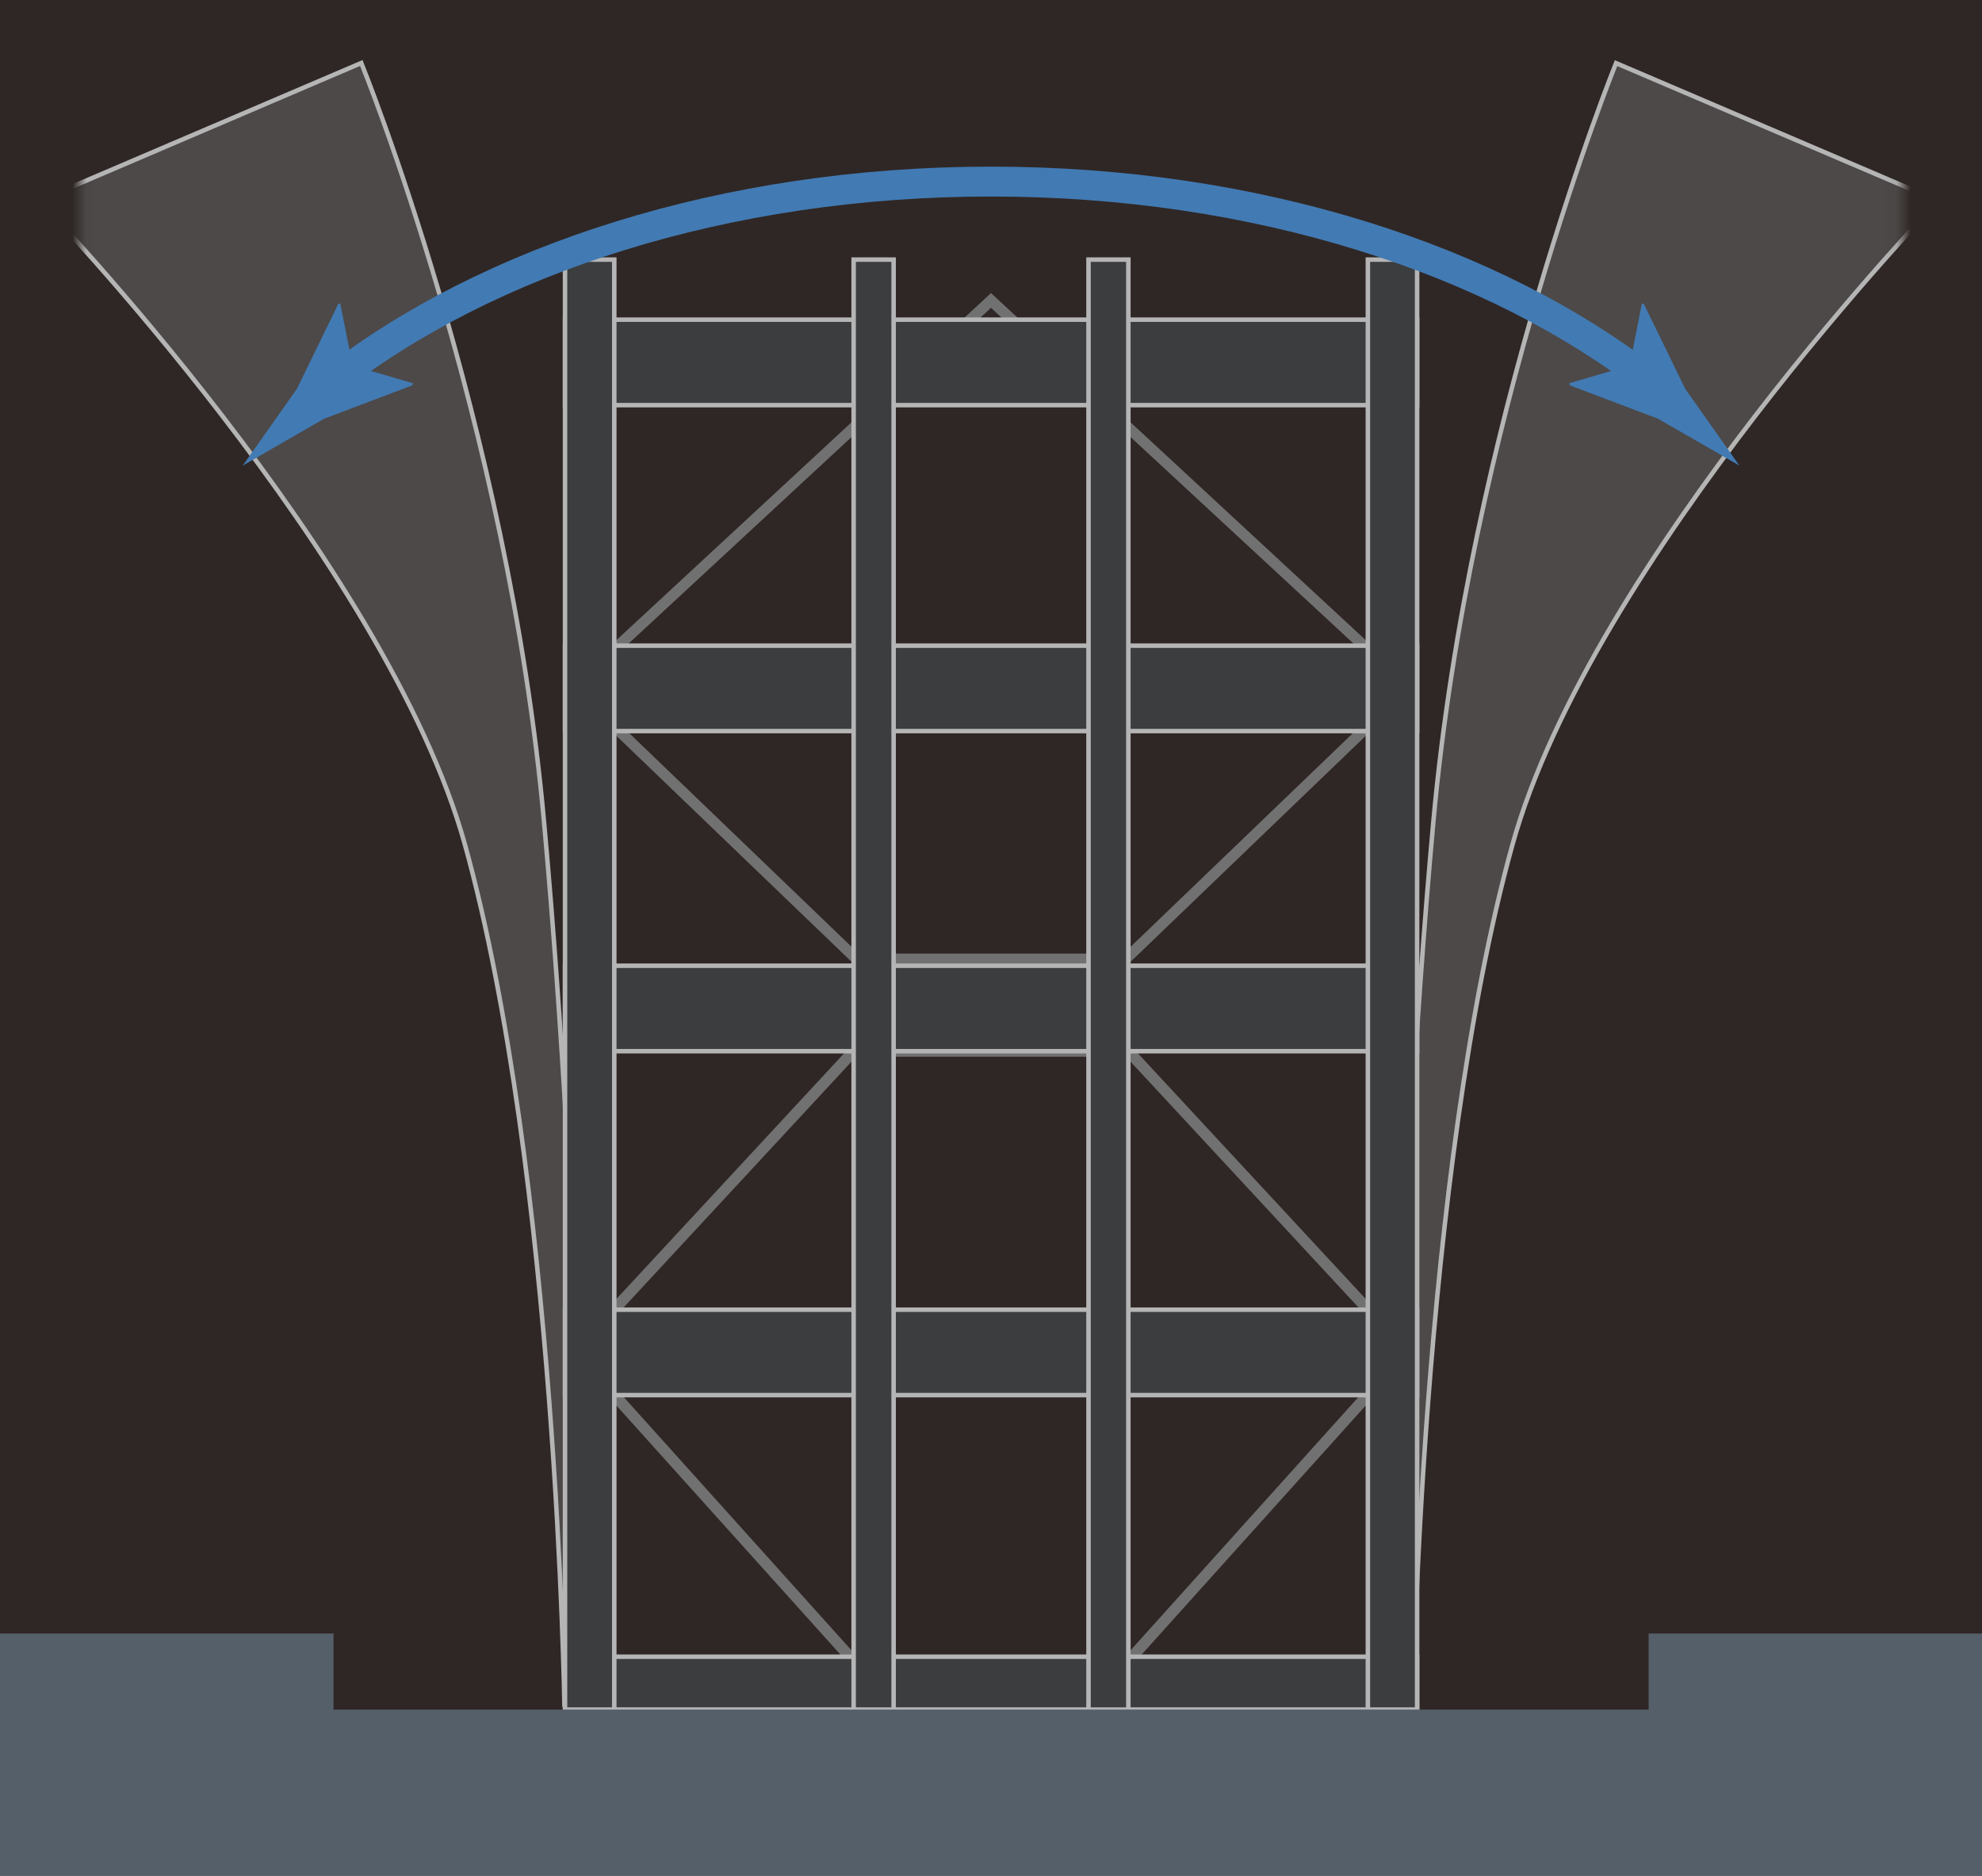<?xml version="1.0" encoding="UTF-8"?>
<svg id="_レイヤー_2" data-name="レイヤー 2" xmlns="http://www.w3.org/2000/svg" width="141.26" height="133.67" xmlns:xlink="http://www.w3.org/1999/xlink" viewBox="0 0 141.26 133.67">
  <defs>
    <linearGradient id="_ホワイト_ブラック_2" data-name="ホワイト、ブラック 2" x1="70.64" y1="76.68" x2="70.64" y2="27.8" gradientTransform="translate(141.27 136) rotate(-180)" gradientUnits="userSpaceOnUse">
      <stop offset="0" stop-color="#fff"/>
      <stop offset="1" stop-color="#231815"/>
    </linearGradient>
    <mask id="mask" x="5.67" y="1.31" width="129.92" height="133.39" maskUnits="userSpaceOnUse">
      <rect x="5.67" y="1.31" width="129.92" height="133.39" transform="translate(141.27 136) rotate(180)" style="fill: url(#_ホワイト_ブラック_2);"/>
    </mask>
  </defs>
  <g id="_レイヤー_1-2" data-name="レイヤー 1">
    <g>
      <rect width="141.26" height="133.67" style="fill: #2f2725;"/>
      <g style="mask: url(#mask);">
        <g>
          <g>
            <path d="M99.03,121.63s.43-33.46,3.13-63.1c2.58-28.37,13.02-54.03,13.02-54.03l22.96,9.81s-24.73,25.66-30.35,45.9c-6.53,23.53-7.09,61.43-7.09,61.43" style="fill: #4c4948; stroke: #b5b5b6; stroke-miterlimit: 10; stroke-width: .32px;"/>
            <path d="M41.9,121.63s-.43-33.46-3.13-63.1C36.2,30.15,25.75,4.49,25.75,4.49L2.8,14.3s24.72,25.66,30.34,45.9c6.53,23.53,7.09,61.43,7.09,61.43" style="fill: #4c4948; stroke: #b5b5b6; stroke-miterlimit: 10; stroke-width: .32px;"/>
          </g>
          <g>
            <g>
              <polygon points="76.67 68.34 80.23 68.34 100.39 48.97 70.63 21.41 40.88 48.97 61.04 68.34 64.27 68.34 76.67 68.34" style="fill: none; stroke: #727171; stroke-miterlimit: 10; stroke-width: .77px;"/>
              <polygon points="64.61 74.91 60.84 74.91 41 96.31 70.63 129.25 100.27 96.31 80.42 74.91 76.65 74.91 64.61 74.91" style="fill: none; stroke: #727171; stroke-miterlimit: 10; stroke-width: .79px;"/>
            </g>
            <g>
              <g>
                <rect x="67.59" y="18.69" width="6.09" height="60.73" transform="translate(21.58 119.69) rotate(-90)" style="fill: #3b3d3f; stroke: #b5b5b6; stroke-miterlimit: 10; stroke-width: .32px;"/>
                <rect x="67.59" y="66.01" width="6.09" height="60.73" transform="translate(-25.74 167.01) rotate(-90)" style="fill: #3b3d3f; stroke: #b5b5b6; stroke-miterlimit: 10; stroke-width: .32px;"/>
                <rect x="68.75" y="89.58" width="3.77" height="60.73" transform="translate(-49.31 190.58) rotate(-90)" style="fill: #3b3d3f; stroke: #b5b5b6; stroke-miterlimit: 10; stroke-width: .32px;"/>
                <rect x="67.59" y="41.5" width="6.09" height="60.73" transform="translate(-1.23 142.5) rotate(-90)" style="fill: #3b3d3f; stroke: #b5b5b6; stroke-miterlimit: 10; stroke-width: .32px;"/>
                <rect x="67.59" y="-4.54" width="6.09" height="60.73" transform="translate(44.81 96.46) rotate(-90)" style="fill: #3b3d3f; stroke: #b5b5b6; stroke-miterlimit: 10; stroke-width: .32px;"/>
              </g>
              <g>
                <g>
                  <rect x="60.84" y="18.5" width="2.85" height="103.33" style="fill: #3b3d3f; stroke: #b5b5b6; stroke-miterlimit: 10; stroke-width: .32px;"/>
                  <rect x="77.58" y="18.5" width="2.84" height="103.33" style="fill: #3b3d3f; stroke: #b5b5b6; stroke-miterlimit: 10; stroke-width: .32px;"/>
                </g>
                <rect x="40.27" y="18.5" width="3.51" height="103.33" style="fill: #3b3d3f; stroke: #b5b5b6; stroke-miterlimit: 10; stroke-width: .32px;"/>
                <rect x="97.49" y="18.5" width="3.51" height="103.33" style="fill: #3b3d3f; stroke: #b5b5b6; stroke-miterlimit: 10; stroke-width: .32px;"/>
              </g>
            </g>
          </g>
        </g>
      </g>
      <g>
        <path d="M117.67,27.22c-11.16-8.72-28.08-14.28-47.04-14.28s-35.88,5.56-47.04,14.28" style="fill: none; stroke: #427ab3; stroke-miterlimit: 10; stroke-width: 2.13px;"/>
        <path d="M116.15,26.05l-4.31,1.26,.04,.15,6.29,2.38c1.93,1.11,3.87,2.23,5.8,3.34-1.29-1.82-2.57-3.64-3.86-5.47l-2.95-6.05-.14-.04-.87,4.42Z" style="fill: #427ab3;"/>
        <path d="M25.12,26.05l4.31,1.26-.04,.15-6.29,2.38c-1.93,1.11-3.87,2.23-5.8,3.34,1.29-1.82,2.57-3.64,3.86-5.47l2.95-6.05,.14-.04,.88,4.42Z" style="fill: #427ab3;"/>
      </g>
      <polygon points="117.5 116.41 117.5 121.83 23.77 121.83 23.77 116.41 0 116.41 0 133.67 141.26 133.67 141.26 116.41 117.5 116.41" style="fill: #555f6a;"/>
    </g>
  </g>
</svg>